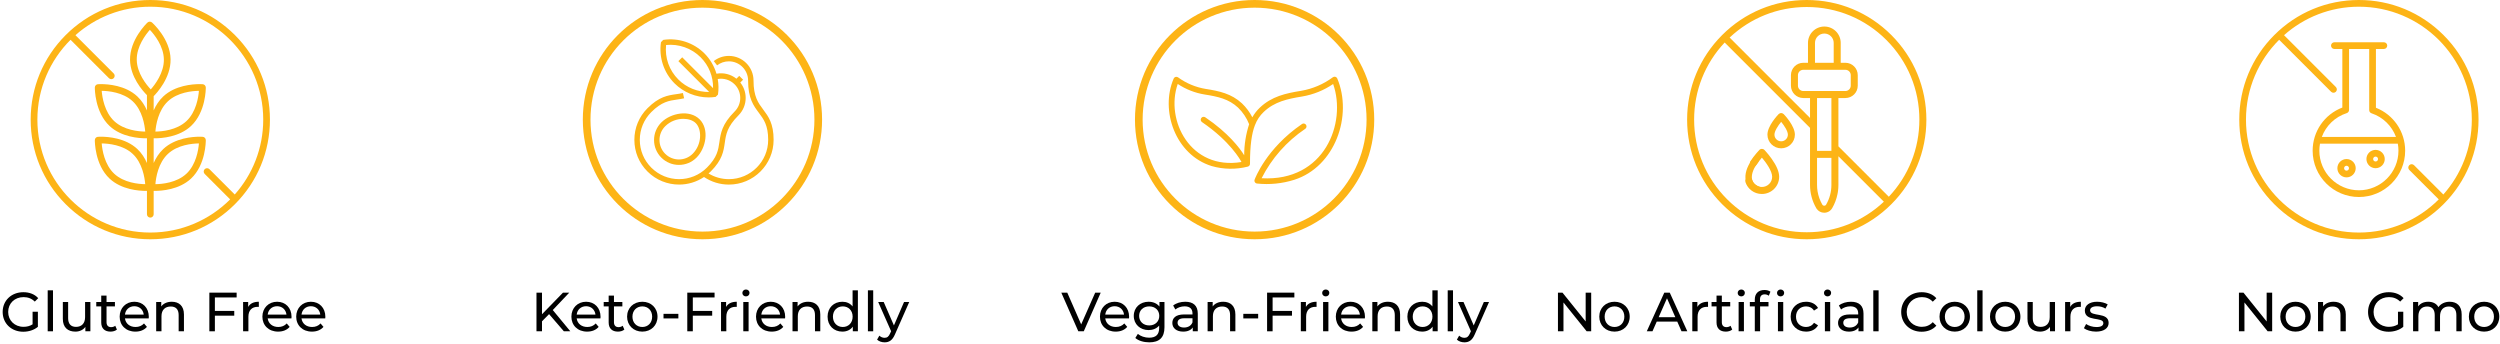<svg width="815" height="112" viewBox="0 0 815 112" fill="none" xmlns="http://www.w3.org/2000/svg">
<g clip-path="url(#clip0_512_3872)">
<path d="M76.577 11.423C69.211 4.057 59.417 0 49 0C38.583 0 28.789 4.057 21.423 11.423C14.057 18.789 10 28.583 10 39C10 49.417 14.057 59.211 21.423 66.577C28.789 73.944 38.583 78 49 78C59.417 78 69.211 73.944 76.577 66.577C83.943 59.211 88 49.417 88 39C88 28.583 83.943 18.789 76.577 11.423ZM49 75.812C28.702 75.812 12.188 59.298 12.188 39C12.188 28.844 16.322 19.636 22.996 12.97L35.517 25.49C35.73 25.704 36.01 25.811 36.29 25.811C36.57 25.811 36.85 25.704 37.064 25.49C37.491 25.063 37.491 24.37 37.064 23.943L24.591 11.47C31.093 5.699 39.644 2.188 49 2.188C69.298 2.188 85.812 18.702 85.812 39C85.812 48.357 82.301 56.907 76.53 63.409L68.274 55.153C67.847 54.726 67.154 54.726 66.727 55.153C66.299 55.58 66.299 56.273 66.727 56.7L75.03 65.004C68.364 71.678 59.156 75.812 49 75.812Z" fill="#FDB416"/>
<path d="M67.089 45.676C67.083 45.108 66.644 44.64 66.078 44.596C66.063 44.595 65.694 44.567 65.087 44.567C62.812 44.567 57.103 44.958 53.239 48.574C51.809 49.913 50.803 51.527 50.096 53.144V45.083C50.196 45.085 50.304 45.086 50.424 45.086H50.424C52.699 45.086 58.408 44.695 62.271 41.079C67.118 36.543 67.092 28.856 67.089 28.531C67.083 27.963 66.644 27.495 66.078 27.451C66.063 27.45 65.694 27.422 65.087 27.422C62.812 27.422 57.103 27.813 53.239 31.429C51.809 32.768 50.803 34.382 50.096 35.999V31.352C51.056 30.39 55.704 25.416 55.609 19.334C55.506 12.697 49.796 7.55 49.553 7.335C49.129 6.958 48.487 6.968 48.075 7.358C47.838 7.581 42.291 12.902 42.394 19.539C42.479 25.052 46.431 29.533 47.907 31.018V35.999C47.2 34.382 46.194 32.768 44.764 31.429C40.9 27.813 35.191 27.422 32.916 27.422C32.309 27.422 31.94 27.45 31.924 27.451C31.359 27.495 30.92 27.963 30.914 28.531C30.911 28.856 30.885 36.543 35.731 41.079C39.595 44.696 45.304 45.086 47.579 45.086C47.699 45.086 47.807 45.085 47.907 45.083V53.144C47.2 51.527 46.194 49.913 44.764 48.574C40.9 44.958 35.191 44.567 32.916 44.567C32.309 44.567 31.94 44.595 31.924 44.596C31.359 44.64 30.92 45.108 30.914 45.676C30.911 46.001 30.885 53.688 35.731 58.224C39.595 61.84 45.304 62.231 47.579 62.231C47.699 62.231 47.807 62.23 47.907 62.228V69.846C47.907 70.451 48.397 70.94 49.002 70.94C49.606 70.94 50.096 70.451 50.096 69.846V62.228C50.196 62.23 50.304 62.231 50.424 62.231H50.424C52.699 62.231 58.408 61.84 62.271 58.224C67.118 53.688 67.092 46.001 67.089 45.676ZM54.735 33.027C57.906 30.059 62.698 29.639 64.849 29.612C64.678 31.726 63.942 36.518 60.776 39.481C57.603 42.451 52.81 42.869 50.66 42.896C50.827 40.786 51.557 36.002 54.735 33.027ZM37.227 39.481C34.061 36.518 33.325 31.726 33.154 29.612C35.305 29.639 40.097 30.059 43.268 33.027C46.434 35.99 47.17 40.783 47.341 42.896C45.19 42.869 40.398 42.45 37.227 39.481ZM37.227 56.626C34.061 53.663 33.325 48.871 33.154 46.757C35.305 46.784 40.097 47.204 43.268 50.172C46.434 53.136 47.17 57.928 47.341 60.041C45.19 60.014 40.398 59.595 37.227 56.626ZM48.852 9.72C50.303 11.264 53.354 15.017 53.421 19.368C53.489 23.702 50.555 27.559 49.152 29.151C47.701 27.603 44.649 23.839 44.582 19.505C44.514 15.169 47.45 11.312 48.852 9.72ZM60.776 56.626C57.603 59.596 52.81 60.014 50.66 60.041C50.827 57.931 51.557 53.147 54.735 50.172C57.906 47.204 62.698 46.784 64.849 46.757C64.678 48.871 63.942 53.663 60.776 56.626Z" fill="#FDB416"/>
</g>
<path d="M106.067 103.285C106.067 103.429 106.049 103.645 106.031 103.807H98.29C98.507 105.481 99.856 106.597 101.747 106.597C102.863 106.597 103.799 106.219 104.501 105.445L105.455 106.561C104.591 107.569 103.277 108.109 101.693 108.109C98.615 108.109 96.562 106.075 96.562 103.231C96.562 100.405 98.597 98.371 101.351 98.371C104.105 98.371 106.067 100.351 106.067 103.285ZM101.351 99.829C99.695 99.829 98.471 100.945 98.29 102.565H104.411C104.231 100.963 103.025 99.829 101.351 99.829Z" fill="black"/>
<path d="M95.043 103.285C95.043 103.429 95.025 103.645 95.007 103.807H87.267C87.483 105.481 88.833 106.597 90.723 106.597C91.839 106.597 92.775 106.219 93.477 105.445L94.431 106.561C93.567 107.569 92.253 108.109 90.669 108.109C87.591 108.109 85.539 106.075 85.539 103.231C85.539 100.405 87.573 98.371 90.327 98.371C93.081 98.371 95.043 100.351 95.043 103.285ZM90.327 99.829C88.671 99.829 87.447 100.945 87.267 102.565H93.387C93.207 100.963 92.001 99.829 90.327 99.829Z" fill="black"/>
<path d="M80.906 100.063C81.518 98.947 82.706 98.371 84.38 98.371V100.045C84.236 100.027 84.11 100.027 83.984 100.027C82.13 100.027 80.978 101.161 80.978 103.249V108.001H79.25V98.461H80.906V100.063Z" fill="black"/>
<path d="M77.142 96.968H70.05V101.36H76.368V102.908H70.05V108.002H68.25V95.402H77.142V96.968Z" fill="black"/>
<path d="M56.008 98.371C58.33 98.371 59.968 99.703 59.968 102.511V108.001H58.24V102.709C58.24 100.837 57.304 99.919 55.666 99.919C53.83 99.919 52.642 101.017 52.642 103.087V108.001H50.914V98.461H52.57V99.901C53.272 98.929 54.496 98.371 56.008 98.371Z" fill="black"/>
<path d="M48.512 103.285C48.512 103.429 48.494 103.645 48.476 103.807H40.736C40.952 105.481 42.302 106.597 44.192 106.597C45.308 106.597 46.244 106.219 46.946 105.445L47.9 106.561C47.036 107.569 45.722 108.109 44.138 108.109C41.06 108.109 39.008 106.075 39.008 103.231C39.008 100.405 41.042 98.371 43.796 98.371C46.55 98.371 48.512 100.351 48.512 103.285ZM43.796 99.829C42.14 99.829 40.916 100.945 40.736 102.565H46.856C46.676 100.963 45.47 99.829 43.796 99.829Z" fill="black"/>
<path d="M37.575 106.199L38.115 107.441C37.593 107.891 36.801 108.107 36.027 108.107C34.101 108.107 33.003 107.045 33.003 105.119V99.881H31.383V98.459H33.003V96.371H34.731V98.459H37.467V99.881H34.731V105.047C34.731 106.073 35.271 106.649 36.225 106.649C36.729 106.649 37.215 106.487 37.575 106.199Z" fill="black"/>
<path d="M27.738 98.461H29.466V108.001H27.828V106.561C27.126 107.551 25.938 108.109 24.588 108.109C22.122 108.109 20.484 106.759 20.484 103.951V98.461H22.212V103.753C22.212 105.625 23.148 106.561 24.786 106.561C26.586 106.561 27.738 105.445 27.738 103.393V98.461Z" fill="black"/>
<path d="M15.547 108.001V94.644H17.275V108.001H15.547Z" fill="black"/>
<path d="M10.623 105.734V101.63H12.351V106.544C11.091 107.606 9.345 108.146 7.581 108.146C3.711 108.146 0.867 105.428 0.867 101.702C0.867 97.976 3.711 95.258 7.617 95.258C9.615 95.258 11.307 95.924 12.459 97.202L11.343 98.318C10.299 97.31 9.111 96.86 7.689 96.86C4.773 96.86 2.667 98.894 2.667 101.702C2.667 104.474 4.773 106.544 7.671 106.544C8.733 106.544 9.723 106.31 10.623 105.734Z" fill="black"/>
<path d="M294.714 98.461H296.406L291.78 108.955C290.934 110.971 289.836 111.601 288.378 111.601C287.46 111.601 286.524 111.295 285.93 110.719L286.668 109.423C287.136 109.873 287.73 110.125 288.378 110.125C289.206 110.125 289.728 109.747 290.196 108.649L290.502 107.983L286.29 98.461H288.09L291.42 106.093L294.714 98.461Z" fill="black"/>
<path d="M282.938 108.001V94.644H284.665V108.001H282.938Z" fill="black"/>
<path d="M277.943 94.644H279.671V108.001H278.015V106.489C277.241 107.569 276.017 108.109 274.613 108.109C271.823 108.109 269.789 106.147 269.789 103.231C269.789 100.315 271.823 98.371 274.613 98.371C275.963 98.371 277.151 98.874 277.943 99.9V94.644ZM274.757 106.597C276.575 106.597 277.961 105.265 277.961 103.231C277.961 101.197 276.575 99.882 274.757 99.882C272.921 99.882 271.535 101.197 271.535 103.231C271.535 105.265 272.921 106.597 274.757 106.597Z" fill="black"/>
<path d="M263.453 98.371C265.775 98.371 267.413 99.703 267.413 102.511V108.001H265.685V102.709C265.685 100.837 264.749 99.919 263.111 99.919C261.275 99.919 260.087 101.017 260.087 103.087V108.001H258.359V98.461H260.015V99.901C260.717 98.929 261.941 98.371 263.453 98.371Z" fill="black"/>
<path d="M255.965 103.285C255.965 103.429 255.947 103.645 255.929 103.807H248.189C248.405 105.481 249.755 106.597 251.645 106.597C252.761 106.597 253.697 106.219 254.399 105.445L255.353 106.561C254.489 107.569 253.175 108.109 251.591 108.109C248.513 108.109 246.461 106.075 246.461 103.231C246.461 100.405 248.495 98.371 251.249 98.371C254.003 98.371 255.965 100.351 255.965 103.285ZM251.249 99.829C249.593 99.829 248.369 100.945 248.189 102.565H254.309C254.129 100.963 252.923 99.829 251.249 99.829Z" fill="black"/>
<path d="M243.178 96.625C242.512 96.625 242.008 96.139 242.008 95.509C242.008 94.879 242.512 94.375 243.178 94.375C243.844 94.375 244.348 94.861 244.348 95.473C244.348 96.121 243.862 96.625 243.178 96.625ZM242.314 108.001V98.461H244.042V108.001H242.314Z" fill="black"/>
<path d="M236.711 100.063C237.323 98.947 238.511 98.371 240.185 98.371V100.045C240.041 100.027 239.915 100.027 239.789 100.027C237.935 100.027 236.783 101.161 236.783 103.249V108.001H235.055V98.461H236.711V100.063Z" fill="black"/>
<path d="M232.947 96.968H225.855V101.36H232.173V102.908H225.855V108.002H224.055V95.402H232.947V96.968Z" fill="black"/>
<path d="M216.305 103.807V102.312H221.147V103.807H216.305Z" fill="black"/>
<path d="M209.398 108.109C206.536 108.109 204.43 106.075 204.43 103.231C204.43 100.387 206.536 98.371 209.398 98.371C212.26 98.371 214.348 100.387 214.348 103.231C214.348 106.075 212.26 108.109 209.398 108.109ZM209.398 106.597C211.234 106.597 212.602 105.265 212.602 103.231C212.602 101.197 211.234 99.883 209.398 99.883C207.562 99.883 206.176 101.197 206.176 103.231C206.176 105.265 207.562 106.597 209.398 106.597Z" fill="black"/>
<path d="M202.997 106.199L203.537 107.441C203.015 107.891 202.223 108.107 201.449 108.107C199.523 108.107 198.425 107.045 198.425 105.119V99.881H196.805V98.459H198.425V96.371H200.153V98.459H202.889V99.881H200.153V105.047C200.153 106.073 200.693 106.649 201.647 106.649C202.151 106.649 202.637 106.487 202.997 106.199Z" fill="black"/>
<path d="M195.777 103.285C195.777 103.429 195.759 103.645 195.741 103.807H188.001C188.217 105.481 189.567 106.597 191.457 106.597C192.573 106.597 193.509 106.219 194.211 105.445L195.165 106.561C194.301 107.569 192.987 108.109 191.403 108.109C188.325 108.109 186.273 106.075 186.273 103.231C186.273 100.405 188.307 98.371 191.061 98.371C193.815 98.371 195.777 100.351 195.777 103.285ZM191.061 99.829C189.405 99.829 188.181 100.945 188.001 102.565H194.121C193.941 100.963 192.735 99.829 191.061 99.829Z" fill="black"/>
<path d="M183.819 108.002L178.995 102.404L176.691 104.744V108.002H174.891V95.402H176.691V102.44L183.531 95.402H185.583L180.201 101.072L185.925 108.002H183.819Z" fill="black"/>
<path d="M483.729 98.461H485.421L480.795 108.955C479.949 110.971 478.851 111.601 477.393 111.601C476.475 111.601 475.539 111.295 474.945 110.719L475.683 109.423C476.151 109.873 476.745 110.125 477.393 110.125C478.221 110.125 478.743 109.747 479.211 108.649L479.517 107.983L475.305 98.461H477.105L480.435 106.093L483.729 98.461Z" fill="black"/>
<path d="M471.953 108.001V94.644H473.681V108.001H471.953Z" fill="black"/>
<path d="M466.959 94.644H468.687V108.001H467.031V106.489C466.257 107.569 465.033 108.109 463.629 108.109C460.839 108.109 458.805 106.147 458.805 103.231C458.805 100.315 460.839 98.371 463.629 98.371C464.979 98.371 466.167 98.874 466.959 99.9V94.644ZM463.773 106.597C465.591 106.597 466.977 105.265 466.977 103.231C466.977 101.197 465.591 99.882 463.773 99.882C461.937 99.882 460.551 101.197 460.551 103.231C460.551 105.265 461.937 106.597 463.773 106.597Z" fill="black"/>
<path d="M452.469 98.371C454.791 98.371 456.429 99.703 456.429 102.511V108.001H454.701V102.709C454.701 100.837 453.765 99.919 452.127 99.919C450.291 99.919 449.103 101.017 449.103 103.087V108.001H447.375V98.461H449.031V99.901C449.733 98.929 450.957 98.371 452.469 98.371Z" fill="black"/>
<path d="M444.981 103.285C444.981 103.429 444.963 103.645 444.945 103.807H437.205C437.421 105.481 438.771 106.597 440.661 106.597C441.777 106.597 442.713 106.219 443.415 105.445L444.369 106.561C443.505 107.569 442.191 108.109 440.607 108.109C437.529 108.109 435.477 106.075 435.477 103.231C435.477 100.405 437.511 98.371 440.265 98.371C443.019 98.371 444.981 100.351 444.981 103.285ZM440.265 99.829C438.609 99.829 437.385 100.945 437.205 102.565H443.325C443.145 100.963 441.939 99.829 440.265 99.829Z" fill="black"/>
<path d="M432.193 96.625C431.527 96.625 431.023 96.139 431.023 95.509C431.023 94.879 431.527 94.375 432.193 94.375C432.859 94.375 433.363 94.861 433.363 95.473C433.363 96.121 432.877 96.625 432.193 96.625ZM431.329 108.001V98.461H433.057V108.001H431.329Z" fill="black"/>
<path d="M425.726 100.063C426.338 98.947 427.526 98.371 429.2 98.371V100.045C429.056 100.027 428.93 100.027 428.804 100.027C426.95 100.027 425.798 101.161 425.798 103.249V108.001H424.07V98.461H425.726V100.063Z" fill="black"/>
<path d="M421.962 96.968H414.87V101.36H421.188V102.908H414.87V108.002H413.07V95.402H421.962V96.968Z" fill="black"/>
<path d="M405.32 103.807V102.312H410.162V103.807H405.32Z" fill="black"/>
<path d="M398.774 98.371C401.096 98.371 402.734 99.703 402.734 102.511V108.001H401.006V102.709C401.006 100.837 400.07 99.919 398.432 99.919C396.596 99.919 395.408 101.017 395.408 103.087V108.001H393.68V98.461H395.336V99.901C396.038 98.929 397.262 98.371 398.774 98.371Z" fill="black"/>
<path d="M386.392 98.371C389.002 98.371 390.478 99.631 390.478 102.241V108.001H388.84V106.741C388.264 107.605 387.202 108.109 385.708 108.109C383.548 108.109 382.18 106.957 382.18 105.301C382.18 103.771 383.17 102.511 386.014 102.511H388.75V102.169C388.75 100.711 387.904 99.865 386.194 99.865C385.06 99.865 383.908 100.261 383.17 100.891L382.45 99.595C383.44 98.803 384.862 98.371 386.392 98.371ZM385.996 106.777C387.292 106.777 388.318 106.183 388.75 105.085V103.753H386.086C384.376 103.753 383.89 104.419 383.89 105.229C383.89 106.183 384.682 106.777 385.996 106.777Z" fill="black"/>
<path d="M377.979 98.461H379.617V106.705C379.617 110.071 377.907 111.601 374.667 111.601C372.921 111.601 371.157 111.115 370.113 110.179L370.941 108.847C371.823 109.603 373.209 110.089 374.613 110.089C376.863 110.089 377.889 109.045 377.889 106.885V106.129C377.061 107.119 375.819 107.605 374.451 107.605C371.697 107.605 369.609 105.733 369.609 102.979C369.609 100.225 371.697 98.371 374.451 98.371C375.873 98.371 377.169 98.893 377.979 99.937V98.461ZM374.649 106.093C376.557 106.093 377.925 104.815 377.925 102.979C377.925 101.125 376.557 99.883 374.649 99.883C372.723 99.883 371.355 101.125 371.355 102.979C371.355 104.815 372.723 106.093 374.649 106.093Z" fill="black"/>
<path d="M368.09 103.285C368.09 103.429 368.072 103.645 368.054 103.807H360.314C360.53 105.481 361.88 106.597 363.77 106.597C364.886 106.597 365.822 106.219 366.524 105.445L367.478 106.561C366.614 107.569 365.3 108.109 363.716 108.109C360.638 108.109 358.586 106.075 358.586 103.231C358.586 100.405 360.62 98.371 363.374 98.371C366.128 98.371 368.09 100.351 368.09 103.285ZM363.374 99.829C361.718 99.829 360.494 100.945 360.314 102.565H366.434C366.254 100.963 365.048 99.829 363.374 99.829Z" fill="black"/>
<path d="M357.036 95.402H358.836L353.31 108.002H351.528L345.984 95.402H347.928L352.464 105.752L357.036 95.402Z" fill="black"/>
<path d="M683.294 108.109C681.71 108.109 680.144 107.623 679.352 106.993L680.072 105.625C680.882 106.201 682.178 106.615 683.42 106.615C685.022 106.615 685.688 106.129 685.688 105.319C685.688 103.177 679.658 105.031 679.658 101.233C679.658 99.523 681.188 98.371 683.636 98.371C684.878 98.371 686.282 98.695 687.11 99.235L686.372 100.603C685.508 100.045 684.554 99.847 683.618 99.847C682.106 99.847 681.368 100.405 681.368 101.161C681.368 103.411 687.416 101.575 687.416 105.283C687.416 107.011 685.832 108.109 683.294 108.109Z" fill="black"/>
<path d="M674.883 100.063C675.495 98.947 676.683 98.371 678.357 98.371V100.045C678.213 100.027 678.087 100.027 677.961 100.027C676.107 100.027 674.955 101.161 674.955 103.249V108.001H673.227V98.461H674.883V100.063Z" fill="black"/>
<path d="M668.207 98.461H669.935V108.001H668.297V106.561C667.595 107.551 666.407 108.109 665.057 108.109C662.591 108.109 660.953 106.759 660.953 103.951V98.461H662.681V103.753C662.681 105.625 663.617 106.561 665.255 106.561C667.055 106.561 668.207 105.445 668.207 103.393V98.461Z" fill="black"/>
<path d="M653.702 108.109C650.84 108.109 648.734 106.075 648.734 103.231C648.734 100.387 650.84 98.371 653.702 98.371C656.564 98.371 658.652 100.387 658.652 103.231C658.652 106.075 656.564 108.109 653.702 108.109ZM653.702 106.597C655.538 106.597 656.906 105.265 656.906 103.231C656.906 101.197 655.538 99.883 653.702 99.883C651.866 99.883 650.48 101.197 650.48 103.231C650.48 105.265 651.866 106.597 653.702 106.597Z" fill="black"/>
<path d="M644.586 108.001V94.644H646.314V108.001H644.586Z" fill="black"/>
<path d="M637.249 108.109C634.387 108.109 632.281 106.075 632.281 103.231C632.281 100.387 634.387 98.371 637.249 98.371C640.111 98.371 642.199 100.387 642.199 103.231C642.199 106.075 640.111 108.109 637.249 108.109ZM637.249 106.597C639.085 106.597 640.453 105.265 640.453 103.231C640.453 101.197 639.085 99.883 637.249 99.883C635.413 99.883 634.027 101.197 634.027 103.231C634.027 105.265 635.413 106.597 637.249 106.597Z" fill="black"/>
<path d="M626.449 108.146C622.633 108.146 619.789 105.428 619.789 101.702C619.789 97.976 622.633 95.258 626.467 95.258C628.411 95.258 630.103 95.924 631.255 97.22L630.085 98.354C629.113 97.328 627.925 96.86 626.539 96.86C623.695 96.86 621.589 98.912 621.589 101.702C621.589 104.492 623.695 106.544 626.539 106.544C627.925 106.544 629.113 106.058 630.085 105.032L631.255 106.166C630.103 107.462 628.411 108.146 626.449 108.146Z" fill="black"/>
<path d="M610.695 108.001V94.644H612.423V108.001H610.695Z" fill="black"/>
<path d="M603.415 98.371C606.025 98.371 607.501 99.631 607.501 102.241V108.001H605.863V106.741C605.287 107.605 604.225 108.109 602.731 108.109C600.571 108.109 599.203 106.957 599.203 105.301C599.203 103.771 600.193 102.511 603.037 102.511H605.773V102.169C605.773 100.711 604.927 99.865 603.217 99.865C602.083 99.865 600.931 100.261 600.193 100.891L599.473 99.595C600.463 98.803 601.885 98.371 603.415 98.371ZM603.019 106.777C604.315 106.777 605.341 106.183 605.773 105.085V103.753H603.109C601.399 103.753 600.913 104.419 600.913 105.229C600.913 106.183 601.705 106.777 603.019 106.777Z" fill="black"/>
<path d="M595.779 96.625C595.113 96.625 594.609 96.139 594.609 95.509C594.609 94.879 595.113 94.375 595.779 94.375C596.445 94.375 596.949 94.861 596.949 95.473C596.949 96.121 596.463 96.625 595.779 96.625ZM594.915 108.001V98.461H596.643V108.001H594.915Z" fill="black"/>
<path d="M588.79 108.109C585.856 108.109 583.75 106.075 583.75 103.231C583.75 100.387 585.856 98.371 588.79 98.371C590.5 98.371 591.922 99.073 592.678 100.405L591.364 101.251C590.752 100.315 589.816 99.883 588.772 99.883C586.9 99.883 585.496 101.197 585.496 103.231C585.496 105.301 586.9 106.597 588.772 106.597C589.816 106.597 590.752 106.165 591.364 105.229L592.678 106.057C591.922 107.389 590.5 108.109 588.79 108.109Z" fill="black"/>
<path d="M580.471 96.625C579.805 96.625 579.301 96.139 579.301 95.509C579.301 94.879 579.805 94.375 580.471 94.375C581.137 94.375 581.641 94.861 581.641 95.473C581.641 96.121 581.155 96.625 580.471 96.625ZM572.065 97.615C572.065 95.761 573.181 94.537 575.215 94.537C575.953 94.537 576.673 94.717 577.159 95.095L576.637 96.409C576.277 96.139 575.809 95.959 575.305 95.959C574.279 95.959 573.757 96.535 573.757 97.633V98.461H576.529V99.883H573.793V108.001H572.065V99.883H570.445V98.461H572.065V97.615ZM579.607 108.001V98.461H581.335V108.001H579.607Z" fill="black"/>
<path d="M567.654 96.625C566.988 96.625 566.484 96.139 566.484 95.509C566.484 94.879 566.988 94.375 567.654 94.375C568.32 94.375 568.824 94.861 568.824 95.473C568.824 96.121 568.338 96.625 567.654 96.625ZM566.79 108.001V98.461H568.518V108.001H566.79Z" fill="black"/>
<path d="M564.161 106.199L564.701 107.441C564.179 107.891 563.387 108.107 562.613 108.107C560.687 108.107 559.589 107.045 559.589 105.119V99.881H557.969V98.459H559.589V96.371H561.317V98.459H564.053V99.881H561.317V105.047C561.317 106.073 561.857 106.649 562.811 106.649C563.315 106.649 563.801 106.487 564.161 106.199Z" fill="black"/>
<path d="M553.343 100.063C553.955 98.947 555.144 98.371 556.818 98.371V100.045C556.674 100.027 556.548 100.027 556.422 100.027C554.568 100.027 553.416 101.161 553.416 103.249V108.001H551.688V98.461H553.343V100.063Z" fill="black"/>
<path d="M548.174 108.002L546.788 104.852H540.092L538.706 108.002H536.852L542.558 95.402H544.34L550.064 108.002H548.174ZM540.722 103.412H546.158L543.44 97.238L540.722 103.412Z" fill="black"/>
<path d="M526.335 108.109C523.473 108.109 521.367 106.075 521.367 103.231C521.367 100.387 523.473 98.371 526.335 98.371C529.197 98.371 531.285 100.387 531.285 103.231C531.285 106.075 529.197 108.109 526.335 108.109ZM526.335 106.597C528.171 106.597 529.539 105.265 529.539 103.231C529.539 101.197 528.171 99.883 526.335 99.883C524.499 99.883 523.113 101.197 523.113 103.231C523.113 105.265 524.499 106.597 526.335 106.597Z" fill="black"/>
<path d="M516.927 95.402H518.727V108.002H517.251L509.691 98.606V108.002H507.891V95.402H509.367L516.927 104.798V95.402Z" fill="black"/>
<path d="M809.82 108.109C806.958 108.109 804.852 106.075 804.852 103.231C804.852 100.387 806.958 98.371 809.82 98.371C812.682 98.371 814.77 100.387 814.77 103.231C814.77 106.075 812.682 108.109 809.82 108.109ZM809.82 106.597C811.656 106.597 813.024 105.265 813.024 103.231C813.024 101.197 811.656 99.883 809.82 99.883C807.984 99.883 806.598 101.197 806.598 103.231C806.598 105.265 807.984 106.597 809.82 106.597Z" fill="black"/>
<path d="M798.598 98.371C800.92 98.371 802.504 99.703 802.504 102.511V108.001H800.776V102.709C800.776 100.837 799.876 99.919 798.31 99.919C796.582 99.919 795.448 101.017 795.448 103.087V108.001H793.72V102.709C793.72 100.837 792.82 99.919 791.254 99.919C789.526 99.919 788.392 101.017 788.392 103.087V108.001H786.664V98.461H788.32V99.883C789.004 98.911 790.174 98.371 791.614 98.371C793.072 98.371 794.296 98.947 794.926 100.135C795.646 99.055 796.978 98.371 798.598 98.371Z" fill="black"/>
<path d="M781.74 105.734V101.63H783.468V106.544C782.208 107.606 780.462 108.146 778.698 108.146C774.828 108.146 771.984 105.428 771.984 101.702C771.984 97.976 774.828 95.258 778.734 95.258C780.732 95.258 782.424 95.924 783.576 97.202L782.46 98.318C781.416 97.31 780.228 96.86 778.806 96.86C775.89 96.86 773.784 98.894 773.784 101.702C773.784 104.474 775.89 106.544 778.788 106.544C779.85 106.544 780.84 106.31 781.74 105.734Z" fill="black"/>
<path d="M760.766 98.371C763.088 98.371 764.726 99.703 764.726 102.511V108.001H762.998V102.709C762.998 100.837 762.062 99.919 760.424 99.919C758.588 99.919 757.4 101.017 757.4 103.087V108.001H755.672V98.461H757.328V99.901C758.03 98.929 759.254 98.371 760.766 98.371Z" fill="black"/>
<path d="M748.335 108.109C745.473 108.109 743.367 106.075 743.367 103.231C743.367 100.387 745.473 98.371 748.335 98.371C751.197 98.371 753.285 100.387 753.285 103.231C753.285 106.075 751.197 108.109 748.335 108.109ZM748.335 106.597C750.171 106.597 751.539 105.265 751.539 103.231C751.539 101.197 750.171 99.883 748.335 99.883C746.499 99.883 745.113 101.197 745.113 103.231C745.113 105.265 746.499 106.597 748.335 106.597Z" fill="black"/>
<path d="M738.927 95.402H740.727V108.002H739.251L731.691 98.606V108.002H729.891V95.402H731.367L738.927 104.798V95.402Z" fill="black"/>
<g clip-path="url(#clip1_512_3872)">
<path d="M561.423 11.423C568.789 4.057 578.583 0 589 0C599.417 0 609.211 4.057 616.577 11.423C623.943 18.789 628 28.583 628 39C628 49.417 623.943 59.211 616.577 66.577C609.211 73.943 599.417 78 589 78C578.583 78 568.789 73.943 561.423 66.577C554.057 59.211 550 49.417 550 39C550 28.583 554.057 18.789 561.423 11.423ZM614.961 13.039C608.027 6.104 598.807 2.285 589 2.285C579.575 2.285 570.693 5.814 563.86 12.245L590.069 38.453V31.959H587.874C585.652 31.959 583.845 30.152 583.845 27.931V24.495C583.845 22.274 585.652 20.467 587.874 20.467H589.401V13.984C589.401 11.042 591.795 8.649 594.737 8.649C597.678 8.649 600.072 11.042 600.072 13.984V20.467H601.6C603.821 20.467 605.628 22.274 605.628 24.495V27.931C605.628 30.152 603.821 31.959 601.6 31.959H599.322V43.273C599.322 44.751 597.037 44.751 597.037 43.273V31.959H592.355V49.187H597.037V43.351C597.037 41.874 599.322 41.874 599.322 43.351V47.706L615.756 64.14C622.186 57.306 625.715 48.425 625.715 39C625.715 29.193 621.896 19.973 614.961 13.039ZM601.599 29.674C602.561 29.674 603.342 28.892 603.342 27.931V24.495C603.342 23.534 602.56 22.752 601.599 22.752H587.873C586.912 22.752 586.13 23.534 586.13 24.495V27.931C586.13 28.892 586.912 29.674 587.873 29.674H601.599ZM591.686 20.467H597.786V13.984C597.786 12.302 596.418 10.934 594.736 10.934C593.054 10.934 591.686 12.302 591.686 13.984L591.686 20.467ZM592.355 60.296C592.355 60.998 592.412 61.697 592.526 62.386C592.777 63.901 593.299 65.367 594.071 66.705C594.259 67.031 594.57 67.066 594.696 67.066C594.821 67.066 595.133 67.031 595.321 66.705C596.443 64.759 597.037 62.542 597.037 60.296V51.472H592.355L592.355 60.296ZM563.039 64.961C569.973 71.896 579.193 75.715 589 75.715C598.425 75.715 607.307 72.186 614.14 65.755L599.322 50.938V60.295C599.322 60.626 599.311 60.957 599.289 61.286C599.268 61.615 599.235 61.943 599.192 62.27C599.17 62.433 599.146 62.596 599.119 62.758C599.09 62.938 599.056 63.117 599.019 63.295C598.696 64.889 598.118 66.429 597.3 67.846C597.096 68.2 596.832 68.499 596.524 68.736C596.504 68.751 596.484 68.764 596.465 68.778C596.432 68.802 596.4 68.827 596.366 68.849C595.883 69.172 595.307 69.35 594.696 69.35C593.676 69.35 592.757 68.856 592.198 68.018C592.161 67.963 592.125 67.905 592.091 67.846C590.768 65.553 590.069 62.942 590.069 60.295V50.329V41.685L562.244 13.86C555.814 20.694 552.285 29.575 552.285 39C552.285 48.807 556.104 58.027 563.039 64.961Z" fill="#FDB416"/>
<path d="M576.184 43.898C576.184 41.061 579.462 37.584 579.836 37.197C580.384 36.731 580.932 36.731 581.48 37.197C581.854 37.584 585.133 41.061 585.133 43.898C585.133 46.353 583.126 48.35 580.658 48.35C578.191 48.35 576.184 46.353 576.184 43.898ZM580.658 46.065C581.865 46.065 582.848 45.093 582.848 43.898C582.848 42.762 581.709 41.003 580.657 39.715C579.605 41.001 578.469 42.758 578.469 43.898C578.469 45.093 579.451 46.065 580.658 46.065Z" fill="#FDB416"/>
<path d="M569.748 57.922C570.348 57.726 570.993 58.055 571.188 58.655C571.635 60.029 572.916 60.953 574.375 60.953C576.221 60.953 577.723 59.465 577.723 57.636C577.723 55.746 575.744 53 574.378 51.387C573.867 51.99 573.194 52.839 572.579 53.783C571.774 55.021 569.858 53.774 570.664 52.536C571.972 50.526 573.488 48.947 573.552 48.88C574.002 48.415 574.747 48.415 575.197 48.88C575.245 48.93 576.392 50.123 577.551 51.75C579.181 54.04 580.008 56.02 580.008 57.636C580.008 60.725 577.481 63.238 574.375 63.238C571.923 63.238 569.769 61.68 569.015 59.362C568.82 58.762 569.148 58.117 569.748 57.922Z" fill="#FDB416"/>
<path fill-rule="evenodd" clip-rule="evenodd" d="M571.11 57.393C571.232 55.804 572.209 54.006 573.311 52.667L571.69 51.332C570.459 52.827 569.186 55.029 569.016 57.231C568.929 58.36 569.131 59.526 569.819 60.57C570.506 61.611 571.609 62.429 573.142 62.986L573.859 61.013C572.642 60.57 571.954 59.992 571.573 59.414C571.193 58.837 571.051 58.16 571.11 57.393Z" fill="#FDB416"/>
</g>
<g clip-path="url(#clip2_512_3872)">
<path d="M796.577 11.423C789.211 4.057 779.417 0 769 0C758.583 0 748.789 4.057 741.423 11.423C734.057 18.789 730 28.583 730 39C730 49.417 734.057 59.211 741.423 66.577C748.789 73.943 758.583 78 769 78C779.417 78 789.211 73.943 796.577 66.577C803.943 59.211 808 49.417 808 39C808 28.583 803.943 18.789 796.577 11.423ZM769 75.812C748.702 75.812 732.188 59.298 732.188 39C732.188 28.844 736.322 19.636 742.996 12.97L759.944 29.918C760.158 30.132 760.438 30.238 760.718 30.238C760.998 30.238 761.278 30.132 761.492 29.918C761.919 29.491 761.919 28.798 761.492 28.371L744.591 11.47C751.093 5.699 759.643 2.188 769 2.188C789.298 2.188 805.812 18.702 805.812 39C805.812 48.356 802.301 56.907 796.53 63.409L786.97 53.849C786.543 53.422 785.85 53.422 785.423 53.849C784.995 54.276 784.995 54.969 785.423 55.397L795.03 65.004C788.364 71.678 779.156 75.812 769 75.812Z" fill="#FDB416"/>
<path d="M774.55 35.127V15.966H777.144C777.749 15.966 778.239 15.476 778.239 14.871C778.239 14.267 777.749 13.777 777.144 13.777H761.009C760.405 13.777 759.915 14.267 759.915 14.871C759.915 15.476 760.405 15.966 761.009 15.966H763.603V35.063C757.78 37.284 753.922 42.841 753.922 49.134C753.922 57.454 760.691 64.224 769.012 64.224C777.323 64.224 784.084 57.454 784.084 49.134C784.084 42.91 780.285 37.379 774.55 35.127ZM765.033 36.88C765.485 36.734 765.791 36.313 765.791 35.838V15.966H772.362V35.894C772.362 36.364 772.663 36.783 773.11 36.931C776.88 38.188 779.761 41.066 781.09 44.64H756.913C758.255 41.019 761.19 38.118 765.033 36.88ZM769.012 62.035C761.898 62.035 756.11 56.248 756.11 49.134C756.11 48.349 756.183 47.579 756.318 46.829H781.687C781.823 47.58 781.896 48.35 781.896 49.134C781.896 56.248 776.116 62.035 769.012 62.035Z" fill="#FDB416"/>
<path d="M764.972 51.848C763.325 51.848 761.984 53.188 761.984 54.836C761.984 56.483 763.325 57.824 764.972 57.824C766.62 57.824 767.96 56.483 767.96 54.836C767.96 53.188 766.62 51.848 764.972 51.848ZM764.972 55.635C764.531 55.635 764.173 55.277 764.173 54.836C764.173 54.395 764.531 54.036 764.972 54.036C765.413 54.036 765.772 54.395 765.772 54.836C765.772 55.277 765.413 55.635 764.972 55.635Z" fill="#FDB416"/>
<path d="M774.441 48.859C772.794 48.859 771.453 50.2 771.453 51.847C771.453 53.495 772.794 54.835 774.441 54.835C776.089 54.835 777.429 53.495 777.429 51.847C777.429 50.2 776.089 48.859 774.441 48.859ZM774.441 52.647C774 52.647 773.641 52.288 773.641 51.847C773.641 51.407 774 51.048 774.441 51.048C774.882 51.048 775.241 51.407 775.241 51.847C775.241 52.288 774.882 52.647 774.441 52.647Z" fill="#FDB416"/>
</g>
<path d="M435.945 25.57C435.833 25.312 435.611 25.116 435.341 25.038C435.07 24.959 434.778 25.005 434.545 25.164C431.492 27.435 427.946 28.955 424.196 29.6C419.116 30.423 414.594 31.407 410.678 35.115C409.722 36.032 408.906 37.084 408.256 38.237C407.395 36.554 406.26 35.026 404.898 33.715C401.464 30.527 397.49 29.676 393.035 28.985C389.776 28.443 386.689 27.147 384.02 25.201C383.786 25.043 383.495 24.997 383.224 25.075C382.953 25.154 382.732 25.349 382.62 25.608C378.145 36.014 383.159 50.45 394.984 54.13C398.83 55.235 402.9 55.301 406.78 54.319C407.213 54.212 407.512 53.818 407.499 53.373C407.499 47.338 408.067 43.535 409.079 40.886L409.136 40.754C409.744 39.134 410.715 37.674 411.974 36.487C415.483 33.148 419.712 32.24 424.479 31.464C428.109 30.853 431.562 29.462 434.602 27.387C439.067 40.025 431.858 59.276 411.283 58.103C414.563 51.619 419.448 46.083 425.473 42.021C425.77 41.837 425.941 41.503 425.918 41.154C425.895 40.806 425.681 40.498 425.362 40.355C425.043 40.211 424.671 40.255 424.394 40.47C412.797 48.416 409.154 58.16 409.003 58.566C408.902 58.841 408.934 59.147 409.09 59.395C409.245 59.643 409.507 59.805 409.798 59.834C413.871 60.266 417.99 59.853 421.897 58.623C435.273 54.366 441.044 37.688 435.945 25.57ZM405.607 50.62C404.16 48.265 400.414 43.308 392.912 38.237C392.478 37.945 391.89 38.059 391.597 38.493C391.304 38.926 391.419 39.515 391.852 39.807C401.085 46.089 404.415 52.228 404.727 52.815C388.116 55.568 379.791 39.183 383.944 27.368C386.594 29.13 389.591 30.304 392.732 30.811C397.027 31.492 400.565 32.249 403.602 35.078C405.177 36.604 406.408 38.449 407.215 40.489C406.151 43.76 405.608 47.179 405.607 50.62Z" fill="#FDB416"/>
<path fill-rule="evenodd" clip-rule="evenodd" d="M409 75.5C429.158 75.5 445.5 59.158 445.5 39C445.5 18.842 429.158 2.5 409 2.5C388.842 2.5 372.5 18.842 372.5 39C372.5 59.158 388.842 75.5 409 75.5ZM409 78C430.539 78 448 60.539 448 39C448 17.461 430.539 0 409 0C387.461 0 370 17.461 370 39C370 60.539 387.461 78 409 78Z" fill="#FDB416"/>
<path fill-rule="evenodd" clip-rule="evenodd" d="M229 75.5C249.158 75.5 265.5 59.158 265.5 39C265.5 18.842 249.158 2.5 229 2.5C208.842 2.5 192.5 18.842 192.5 39C192.5 59.158 208.842 75.5 229 75.5ZM229 78C250.539 78 268 60.539 268 39C268 17.461 250.539 0 229 0C207.461 0 190 17.461 190 39C190 60.539 207.461 78 229 78Z" fill="#FDB416"/>
<path d="M213.219 45.649C213.219 47.816 214.062 49.852 215.594 51.384C217.126 52.916 219.162 53.759 221.329 53.759C223.495 53.759 225.531 52.916 227.063 51.384C230.184 48.264 231.306 42.13 228.077 38.901C224.847 35.672 218.714 36.794 215.594 39.915C214.062 41.446 213.219 43.483 213.219 45.649ZM222.774 38.737C224.419 38.737 225.913 39.24 226.825 40.152C228.856 42.182 228.856 47.087 225.812 50.132C223.341 52.604 219.318 52.604 216.845 50.132C214.373 47.66 214.373 43.638 216.845 41.166C218.522 39.49 220.761 38.737 222.774 38.737Z" fill="#FDB416"/>
<path d="M248.82 35.737C247.189 33.562 245.649 31.508 245.649 26.261C245.649 21.831 242.045 18.227 237.614 18.227C235.813 18.227 234.11 18.81 232.69 19.912L233.776 21.31C234.882 20.451 236.21 19.997 237.614 19.997C241.068 19.997 243.879 22.807 243.879 26.261C243.879 32.097 245.671 34.487 247.404 36.799C248.958 38.872 250.426 40.83 250.426 45.593C250.426 52.657 244.679 58.404 237.614 58.404C235.247 58.404 232.978 57.764 230.983 56.552C231.224 56.341 231.467 56.136 231.697 55.907C235.482 52.122 235.887 49.29 236.279 46.551C236.663 43.86 237.027 41.318 240.737 37.609C242.254 36.091 243.09 34.074 243.09 31.928C243.09 30.08 242.467 28.329 241.326 26.909L242.247 25.988L240.995 24.737L240.073 25.657C238.245 24.191 235.876 23.6 233.571 24.034C232.837 21.563 231.507 19.275 229.648 17.416C226.144 13.912 221.122 12.262 216.217 13.002L215.474 13.746C214.741 18.654 216.393 23.674 219.891 27.171C222.842 30.122 226.87 31.757 231.001 31.757C231.771 31.757 232.544 31.701 233.314 31.585L234.058 30.842C234.315 29.138 234.277 27.421 233.981 25.758C235.977 25.409 238.029 26.04 239.485 27.496C240.669 28.679 241.32 30.253 241.32 31.926C241.32 33.599 240.669 35.173 239.485 36.356C235.359 40.482 234.936 43.439 234.527 46.3C234.16 48.864 233.814 51.286 230.446 54.655C225.45 59.65 217.323 59.649 212.328 54.655C209.908 52.234 208.575 49.017 208.575 45.596C208.575 42.174 209.908 38.956 212.328 36.537C215.695 33.169 218.118 32.823 220.683 32.456C221.436 32.348 222.215 32.236 223.027 32.049L222.629 30.325C221.891 30.495 221.182 30.596 220.431 30.703C217.693 31.095 214.861 31.501 211.076 35.285C208.322 38.04 206.805 41.701 206.805 45.596C206.805 49.492 208.322 53.153 211.076 55.907C213.918 58.75 217.652 60.171 221.387 60.171C224.225 60.171 227.062 59.345 229.508 57.702C231.91 59.315 234.696 60.175 237.615 60.175C245.656 60.175 252.197 53.633 252.197 45.593C252.196 40.24 250.479 37.95 248.82 35.737ZM221.143 25.921C218.15 22.928 216.712 18.86 217.141 14.67C221.28 14.25 225.445 15.717 228.396 18.668C231.107 21.38 232.536 24.973 232.459 28.737L222.402 18.679L221.151 19.931L231.202 29.982C227.465 30.037 223.808 28.585 221.143 25.921Z" fill="#FDB416"/>
<defs>
<clipPath id="clip0_512_3872">
<rect width="78" height="78" fill="white" transform="translate(10)"/>
</clipPath>
<clipPath id="clip1_512_3872">
<rect width="78" height="78" fill="white" transform="matrix(-1 0 0 1 628 0)"/>
</clipPath>
<clipPath id="clip2_512_3872">
<rect width="78" height="78" fill="white" transform="translate(730)"/>
</clipPath>
</defs>
</svg>
